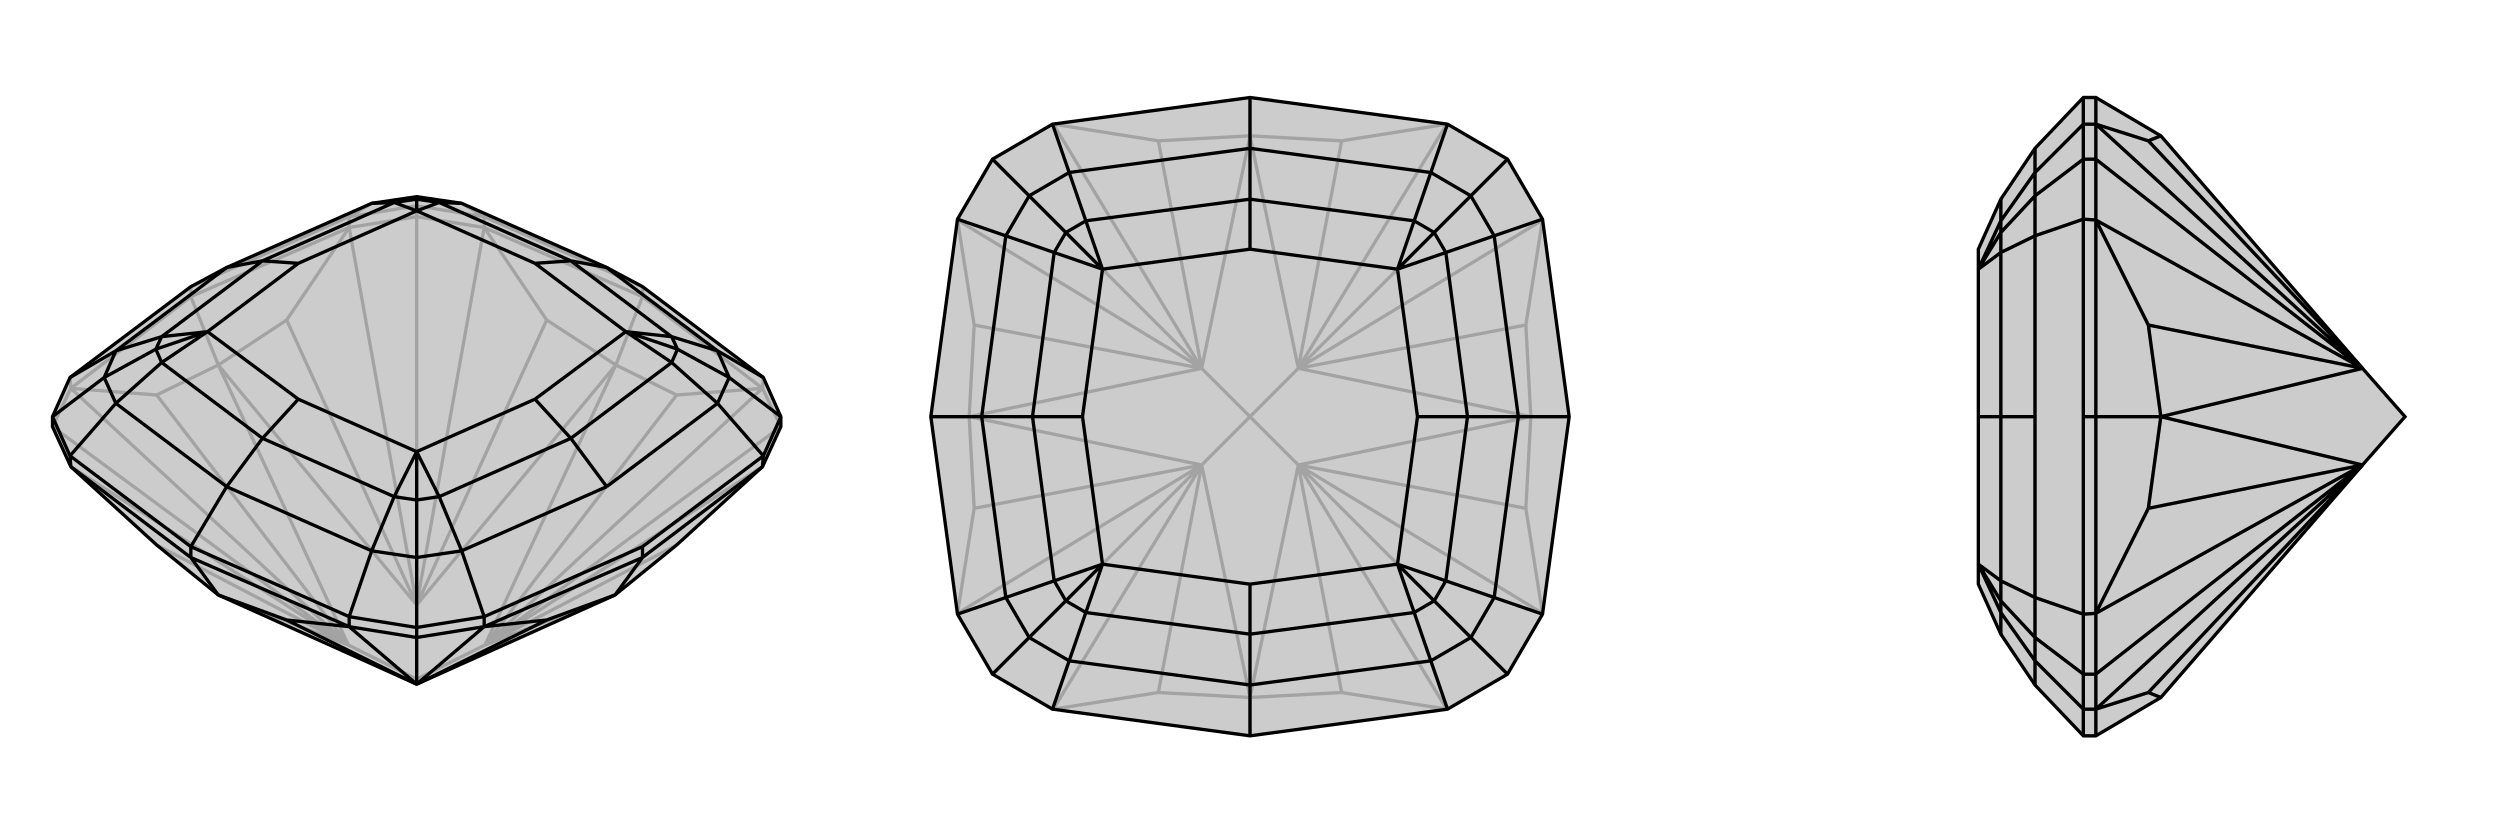 <svg xmlns="http://www.w3.org/2000/svg" viewBox="0 0 3000 1000">
        <g stroke="currentColor" stroke-width="4" fill="none">
            <path fill="currentColor" stroke="none" fill-opacity=".2" d="M554,244L500,236L446,244L272,321L229,344L84,453L63,500L63,512L85,560L188,654L262,714L500,821L738,714L812,654L915,560L937,512L937,500L916,453L771,344L728,321z" />
<path stroke-opacity=".2" d="M554,244L581,260M446,244L419,260M500,236L500,247M500,815L418,774M500,815L500,726M500,815L500,821M500,815L582,774M262,714L418,774M262,438L418,774M262,438L500,726M739,438L500,726M739,438L582,774M738,714L582,774M418,774L188,654M418,774L188,474M500,726L344,384M500,726L656,384M582,774L812,474M582,774L812,654M418,774L85,560M418,774L85,466M418,774L63,512M500,726L419,273M500,726L581,273M500,726L500,260M582,774L915,466M582,774L915,560M582,774L937,512M262,438L188,474M188,474L85,466M262,438L344,384M344,384L419,273M262,438L229,356M739,438L656,384M656,384L581,273M739,438L812,474M812,474L915,466M739,438L771,356M915,466L771,356M771,344L581,260M581,273L771,356M771,356L771,344M229,344L419,260M419,273L229,356M85,466L229,356M229,356L229,344M915,466L937,512M915,466L916,453M581,260L500,247M581,273L500,260M581,273L581,260M500,247L419,260M419,273L500,260M419,273L419,260M500,247L500,260M85,466L63,512M85,466L84,453" />
<path d="M554,244L500,236L446,244L272,321L229,344L84,453L63,500L63,512L85,560L188,654L262,714L500,821L738,714L812,654L915,560L937,512L937,500L916,453L771,344L728,321z" />
<path d="M272,584L229,656M139,421L84,453M139,484L84,547M125,453L63,500M446,661L419,740M554,661L581,740M500,669L500,753M861,484L916,547M861,421L916,453M875,453L937,500M272,321L139,421M272,321L315,313M139,484L272,584M272,584L446,661M272,584L315,526M554,661L728,584M728,584L861,484M728,584L685,526M728,321L861,421M728,321L685,313M554,244L527,243M446,244L473,243M500,236L500,239M139,421L125,453M139,421L194,404M139,484L125,453M139,484L194,435M125,453L187,419M446,661L500,669M446,661L473,596M554,661L500,669M554,661L527,596M500,669L500,600M861,484L875,453M861,484L806,435M861,421L875,453M861,421L806,404M875,453L813,419M685,313L527,243M315,313L473,243M315,313L194,404M315,313L358,316M315,526L194,435M315,526L473,596M315,526L358,479M685,526L527,596M685,526L806,435M685,526L642,479M685,313L806,404M685,313L642,316M527,243L500,239M527,243L500,253M500,239L473,243M473,243L500,253M500,239L500,253M194,404L187,419M194,404L249,398M187,419L194,435M194,435L249,398M187,419L249,398M473,596L500,600M473,596L500,542M527,596L500,600M527,596L500,542M500,600L500,542M806,435L813,419M806,435L751,398M806,404L813,419M806,404L751,398M813,419L751,398M642,316L500,253M358,316L500,253M358,316L249,398M358,479L249,398M358,479L500,542M642,479L500,542M642,479L751,398M642,316L751,398M500,821L656,744M500,821L344,744M500,821L581,752M500,821L419,752M500,821L500,765M738,714L656,744M656,744L581,752M738,714L771,669M262,714L344,744M344,744L419,752M262,714L229,669M229,656L419,740M419,752L229,669M771,656L581,740M581,752L771,669M771,656L916,547M915,560L771,669M771,669L771,656M229,656L84,547M85,560L229,669M229,656L229,669M419,740L500,753M419,752L500,765M419,752L419,740M581,740L500,753M581,752L500,765M581,752L581,740M500,753L500,765M916,547L937,500M915,560L916,547M63,500L84,547M85,560L84,547" />
        </g>
        <g stroke="currentColor" stroke-width="4" fill="none" transform="translate(1000 0)">
            <path fill="currentColor" stroke="none" fill-opacity=".2" d="M737,851L809,809L851,737L883,500L851,263L809,191L737,149L500,117L263,149L191,191L149,263L117,500L149,737L191,809L263,851L500,883z" />
<path stroke-opacity=".2" d="M500,500L442,558M500,500L442,442M500,500L558,558M500,500L558,442M500,837L442,558M163,500L442,558M163,500L442,442M500,163L442,442M500,163L558,442M837,500L558,442M837,500L558,558M500,837L558,558M442,558L390,831M442,558L169,610M442,442L169,390M442,442L390,169M558,442L610,169M558,442L831,390M558,558L831,610M558,558L610,831M442,558L264,851M442,558L149,736M442,558L191,809M442,442L149,264M442,442L264,149M442,442L191,191M558,442L736,149M558,442L851,264M558,442L809,191M558,558L851,736M558,558L736,851M558,558L809,809M500,837L390,831M390,831L264,851M163,500L169,610M169,610L149,736M163,500L169,390M169,390L149,264M163,500L117,500M500,163L390,169M390,169L264,149M500,163L610,169M610,169L736,149M500,163L500,117M837,500L831,390M831,390L851,264M837,500L831,610M831,610L851,736M837,500L883,500M500,837L610,831M610,831L736,851M500,837L500,883" />
<path d="M737,851L809,809L851,737L883,500L851,263L809,191L737,149L500,117L263,149L191,191L149,263L117,500L149,737L191,809L263,851L500,883z" />
<path d="M178,500L117,500M500,822L500,883M822,500L883,500M500,178L500,117M283,207L263,149M207,283L149,263M235,235L191,191M207,717L149,737M283,793L263,851M235,765L191,809M717,793L737,851M793,717L851,737M765,765L809,809M793,283L851,263M717,207L737,149M765,235L809,191M500,178L283,207M178,500L207,283M178,500L207,717M178,500L239,500M283,793L500,822M500,822L717,793M500,822L500,761M793,717L822,500M822,500L793,283M822,500L761,500M500,178L717,207M500,178L500,239M283,207L235,235M283,207L303,265M207,283L235,235M207,283L265,303M235,235L279,279M207,717L235,765M207,717L265,697M283,793L235,765M283,793L303,735M235,765L279,721M717,793L765,765M717,793L697,735M793,717L765,765M793,717L735,697M765,765L721,721M793,283L765,235M793,283L735,303M717,207L765,235M717,207L697,265M765,235L721,279M500,239L303,265M239,500L265,303M239,500L265,697M239,500L299,500M500,761L303,735M500,761L697,735M500,761L500,701M761,500L735,697M761,500L735,303M761,500L701,500M500,239L697,265M500,239L500,299M303,265L279,279M303,265L323,323M279,279L265,303M265,303L323,323M279,279L323,323M265,697L279,721M265,697L323,677M279,721L303,735M303,735L323,677M279,721L323,677M697,735L721,721M697,735L677,677M735,697L721,721M735,697L677,677M721,721L677,677M735,303L721,279M735,303L677,323M697,265L721,279M697,265L677,323M721,279L677,323M500,299L323,323M299,500L323,323M299,500L323,677M500,701L323,677M500,701L677,677M701,500L677,677M701,500L677,323M500,299L677,323" />
        </g>
        <g stroke="currentColor" stroke-width="4" fill="none" transform="translate(2000 0)">
            <path fill="currentColor" stroke="none" fill-opacity=".2" d="M401,761L374,701L374,677L374,500L374,323L374,299L401,239L442,178L500,117L515,117L593,163L835,442L886,500L835,558L593,837L515,883L500,883L442,822z" />
<path stroke-opacity=".2" d="M442,207L500,149M442,283L500,263M442,235L500,191M442,717L500,737M442,793L500,851M442,765L500,809M442,178L442,207M442,500L442,283M442,500L442,717M442,500L401,500M442,793L442,822M442,207L442,235M442,207L401,265M442,283L442,235M442,283L401,303M442,235L401,279M442,717L442,765M442,717L401,697M442,793L442,765M442,793L401,735M442,765L401,721M401,239L401,265M401,500L401,303M401,500L401,697M401,500L374,500M401,761L401,735M401,265L401,279M401,265L374,323M401,279L401,303M401,303L374,323M401,279L374,323M401,697L401,721M401,697L374,677M401,721L401,735M401,735L374,677M401,721L374,677M593,500L835,558M593,500L835,442M835,558L578,831M835,558L578,610M835,442L578,390M835,442L578,169M835,558L515,851M835,558L515,736M835,558L515,809M835,442L515,264M835,442L515,149M835,442L515,191M593,837L578,831M578,831L515,851M593,500L578,610M578,610L515,736M593,500L578,390M578,390L515,264M593,500L515,500M593,163L578,169M578,169L515,149M500,117L500,149M515,149L515,117M500,500L500,263M515,264L515,500M500,500L500,737M515,736L515,500M515,500L500,500M500,883L500,851M515,851L515,883M500,149L500,191M515,149L515,191M515,149L500,149M500,191L500,263M515,264L515,191M515,264L500,263M500,191L515,191M500,737L500,809M515,736L515,809M515,736L500,737M500,809L500,851M515,851L515,809M515,851L500,851M500,809L515,809" />
<path d="M401,761L374,701L374,677L374,500L374,323L374,299L401,239L442,178L500,117L515,117L593,163L835,442L886,500L835,558L593,837L515,883L500,883L442,822z" />
<path d="M442,793L500,851M442,717L500,737M442,765L500,809M442,283L500,263M442,207L500,149M442,235L500,191M442,822L442,793M442,717L442,500M442,500L442,283M442,500L401,500M442,178L442,207M442,793L442,765M442,793L401,735M442,717L442,765M442,717L401,697M442,765L401,721M442,283L442,235M442,283L401,303M442,207L442,235M442,207L401,265M442,235L401,279M401,761L401,735M401,500L401,697M401,500L401,303M401,500L374,500M401,239L401,265M401,735L401,721M401,735L374,677M401,697L401,721M401,697L374,677M401,721L374,677M401,303L401,279M401,303L374,323M401,265L401,279M401,265L374,323M401,279L374,323M593,500L835,442M593,500L835,558M835,442L578,169M835,442L578,390M835,558L578,610M835,558L578,831M835,442L515,149M835,442L515,264M835,442L515,191M835,558L515,736M835,558L515,851M835,558L515,809M593,163L578,169M578,169L515,149M593,500L578,390M578,390L515,264M593,500L578,610M578,610L515,736M593,500L515,500M593,837L578,831M578,831L515,851M500,883L500,851M515,851L515,883M500,500L500,737M515,736L515,500M500,500L500,263M515,264L515,500M515,500L500,500M500,117L500,149M515,149L515,117M500,851L500,809M515,851L515,809M515,851L500,851M500,737L500,809M515,736L515,809M515,736L500,737M500,809L515,809M500,263L500,191M515,264L515,191M515,264L500,263M500,191L500,149M515,149L515,191M515,149L500,149M500,191L515,191" />
        </g>
    </svg>